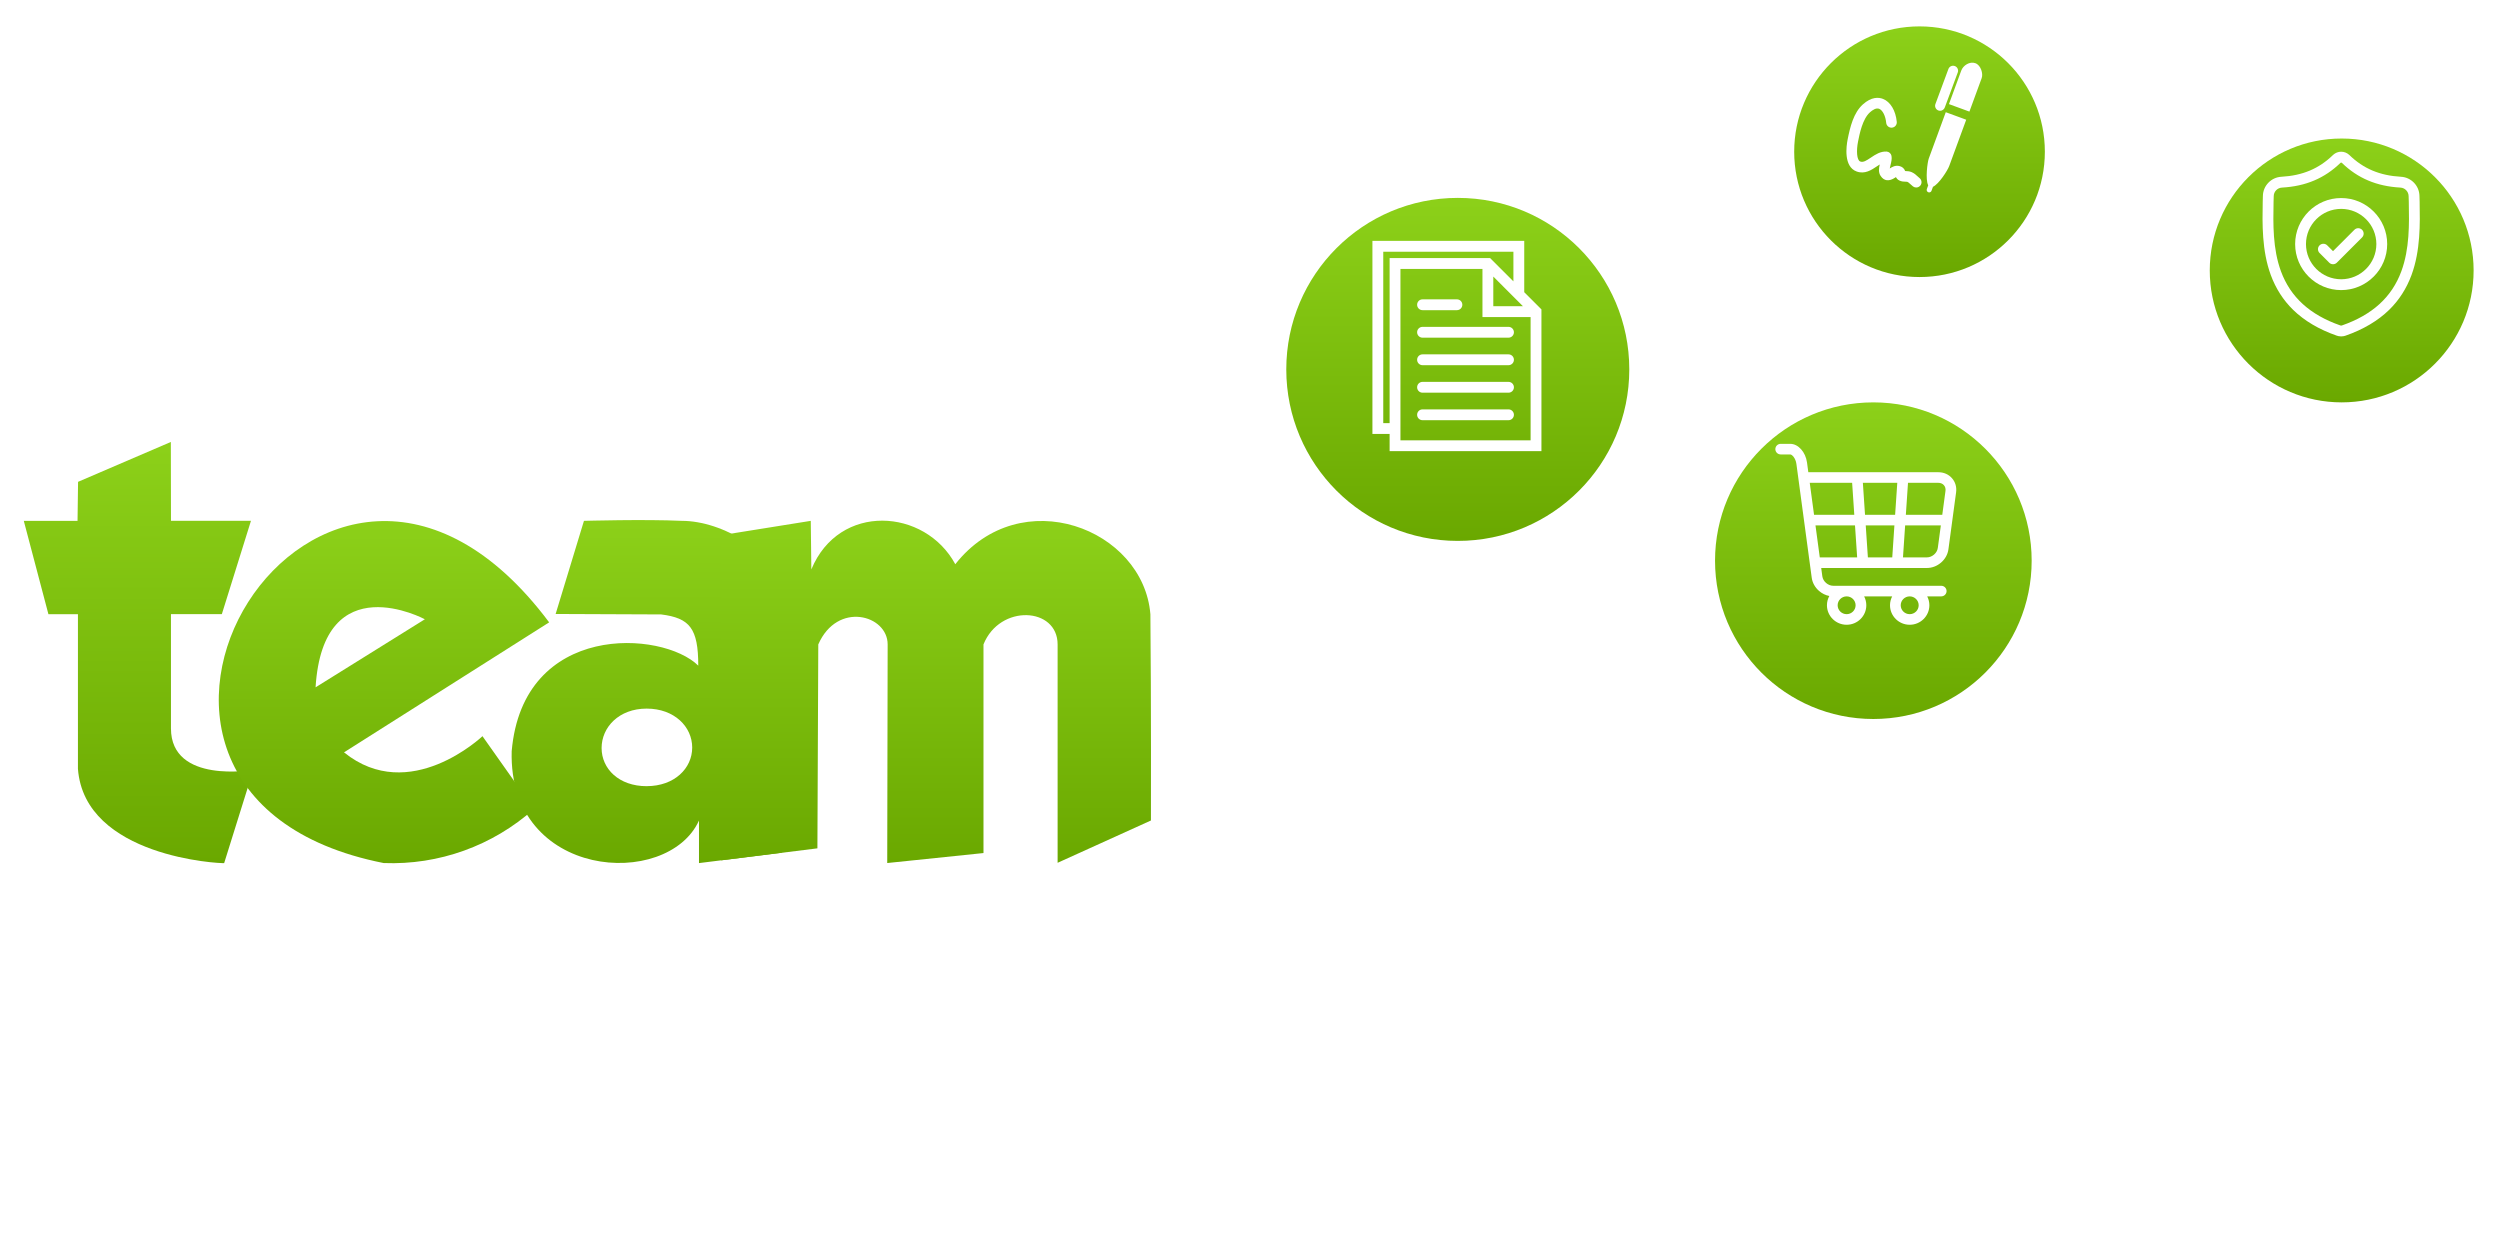 <svg width="379" height="191" viewBox="0 0 379 191" fill="none" xmlns="http://www.w3.org/2000/svg">
<path d="M38.403 116.711L33.983 130.846C33.477 130.932 12.829 129.955 11.815 116.555V93.113H7.341L3.605 78.959H11.755L11.834 73.045L25.901 67L25.919 78.954H38.047L33.63 93.107H25.917V110.423C25.917 118.91 38.403 116.711 38.403 116.711Z" fill="url(#paint0_linear)"/>
<path d="M58.163 130.838C66.531 131.162 74.699 128.225 80.943 122.645L73.142 111.604C73.142 111.604 62.1 122.118 52.153 114.057L83.252 94.349C48.616 48.032 4.607 120.249 58.163 130.838ZM64.406 93.881L47.841 104.2C48.991 85.6 64.406 93.879 64.406 93.879V93.881Z" fill="url(#paint1_linear)"/>
<path d="M103.402 78.961C97.705 78.696 88.527 78.961 88.527 78.961L84.235 93.079L100.23 93.147C104.567 93.695 105.857 95.259 105.857 100.911C100.448 95.564 79.279 94.231 77.571 113.881C77.044 133.333 101.209 134.882 105.966 124.394V130.845L118.5 129.281V91.889C118.501 83.497 109.25 78.961 103.402 78.961ZM98.033 119.185C93.823 119.185 91.202 116.548 91.202 113.401C91.202 110.255 93.823 107.424 98.033 107.424C102.243 107.424 104.938 110.184 104.938 113.33C104.938 116.477 102.246 119.181 98.033 119.181V119.185Z" fill="url(#paint2_linear)"/>
<path d="M149.096 129.323V97.693C151.569 91.537 160.334 92.02 160.334 97.693V130.8L174.482 124.386C174.482 124.386 174.532 106.087 174.4 93.117C173.336 80.133 154.734 72.959 144.822 85.537C140.239 77.043 127.202 76.156 123 86.324L122.914 78.961L109.33 81.138V130.426L123.919 128.609L124.052 97.692C126.944 91.099 134.568 93.223 134.568 97.692L134.505 130.835L149.097 129.322" fill="url(#paint3_linear)"/>
<path d="M285.84 176.692L281.478 190.638C280.978 190.724 260.607 189.759 259.607 176.537V153.411H249.105L237.473 139.445H259.532L259.61 133.61L273.49 127.646L273.508 139.439H285.475L281.112 153.401H273.503V170.484C273.521 178.86 285.84 176.692 285.84 176.692Z" fill="white"/>
<path d="M206.404 139.801C200.783 139.541 191.727 139.801 191.727 139.801L187.494 153.731L203.274 153.798C207.553 154.34 208.827 155.882 208.827 161.457C203.496 156.183 182.604 154.866 180.92 174.255C180.4 193.446 204.242 194.972 208.935 184.627V191L221.302 188.843V152.556C221.303 144.275 212.175 139.801 206.404 139.801ZM201.108 179.484C196.954 179.484 194.367 176.883 194.367 173.778C194.367 170.673 196.952 167.888 201.106 167.888C205.26 167.888 207.919 170.61 207.919 173.715C207.919 176.82 205.265 179.484 201.108 179.484Z" fill="white"/>
<path d="M186.825 176.692L182.463 190.638C181.963 190.724 161.592 189.759 160.592 176.537V153.411H144.221L147.652 139.445H160.532L160.61 133.61L174.489 127.646L174.507 139.439H186.366L182.117 153.411H174.507V170.494C174.507 178.86 186.825 176.692 186.825 176.692Z" fill="white"/>
<path d="M25.656 139.445C20.035 139.185 10.979 139.445 10.979 139.445L6.746 153.375L22.526 153.443C26.805 153.984 28.079 155.527 28.079 161.102C22.748 155.827 1.856 154.511 0.172 173.899C-0.348 193.09 23.494 194.617 28.187 184.272V190.645L40.553 189.102V152.201C40.555 143.92 31.427 139.445 25.656 139.445ZM20.36 179.128C16.206 179.128 13.619 176.527 13.619 173.423C13.619 170.318 16.204 167.533 20.358 167.533C24.512 167.533 27.179 170.255 27.179 173.358C27.179 176.461 24.517 179.128 20.36 179.128Z" fill="white"/>
<path d="M137.166 153.386H150.032L154.319 139.726C147.959 139.21 141.562 139.372 135.236 140.211C120.477 141.996 114.373 169.487 139.415 170.823C149.324 171.083 146.018 185.819 127.81 174.012L120.562 183.603C156.011 208.715 174.119 160.721 143.028 159.003C136.055 158.12 133.735 155.503 137.166 153.386Z" fill="white"/>
<path d="M87.738 153.409H101.202L105.49 139.749C98.928 139.238 92.331 139.4 85.802 140.234C71.044 142.02 64.932 169.51 89.974 170.848C99.882 171.108 96.577 185.844 78.369 174.038L71.121 183.629C106.576 208.741 124.684 160.746 93.593 159.031C86.626 158.144 84.306 155.525 87.738 153.409Z" fill="white"/>
<path d="M54.002 153.409H67.466L71.754 139.749C65.192 139.238 58.595 139.4 52.066 140.234C37.307 142.02 31.195 169.51 56.237 170.848C66.146 171.108 62.841 185.844 44.633 174.038L37.385 183.629C72.84 208.741 90.948 160.746 59.856 159.031C52.89 158.144 50.57 155.525 54.002 153.409Z" fill="white"/>
<path d="M108.963 190.662L122.192 189.273V139.471L108.963 141.418V190.662Z" fill="white"/>
<path d="M254.07 153.046V188.842L239.629 190.619V157.887C237.296 151.073 228.911 151.836 225.956 158.981V187.884L213.516 190.091V144.498L225.003 139.686L225.037 147.127C234.895 133.541 248.656 140.386 254.07 153.046Z" fill="white"/>
<g filter="url(#filter0_d)">
<circle cx="221" cy="52" r="26" fill="url(#paint4_linear)"/>
</g>
<path d="M228.689 49.7H215.656C215.286 49.7 214.985 50 214.985 50.371C214.985 50.742 215.286 51.042 215.656 51.042H228.689C229.059 51.042 229.36 50.742 229.36 50.371C229.36 50 229.059 49.7 228.689 49.7Z" fill="white" stroke="white" stroke-width="0.3"/>
<path d="M215.656 46.872H220.869C221.24 46.872 221.54 46.572 221.54 46.2C221.54 45.829 221.24 45.529 220.869 45.529H215.656C215.286 45.529 214.985 45.829 214.985 46.2C214.985 46.572 215.286 46.872 215.656 46.872Z" fill="white" stroke="white" stroke-width="0.3"/>
<path d="M228.689 53.87H215.656C215.286 53.87 214.985 54.17 214.985 54.541C214.985 54.913 215.286 55.213 215.656 55.213H228.689C229.059 55.213 229.36 54.913 229.36 54.541C229.36 54.17 229.059 53.87 228.689 53.87Z" fill="white" stroke="white" stroke-width="0.3"/>
<path d="M228.689 58.041H215.656C215.286 58.041 214.985 58.341 214.985 58.712C214.985 59.083 215.286 59.383 215.656 59.383H228.689C229.059 59.383 229.36 59.083 229.36 58.712C229.36 58.341 229.059 58.041 228.689 58.041Z" fill="white" stroke="white" stroke-width="0.3"/>
<path d="M228.689 62.211H215.656C215.286 62.211 214.985 62.511 214.985 62.882C214.985 63.253 215.286 63.553 215.656 63.553H228.689C229.059 63.553 229.36 63.253 229.36 62.882C229.36 62.511 229.059 62.211 228.689 62.211Z" fill="white" stroke="white" stroke-width="0.3"/>
<path d="M208.359 65.639H210.816V68.095V68.245H210.966H233.382H233.532V68.095V47.027V46.965L233.488 46.921L230.925 44.359V36.817V36.667H230.775H208.359H208.209V36.817V65.489V65.639H208.359ZM210.816 39.424V64.296H209.552V38.01H229.583V43.016L225.884 39.318L225.84 39.274H225.778H210.966H210.816V39.424ZM225.041 47.914H232.189V66.903H212.158V65.489V40.616H224.891V47.764V47.914H225.041ZM226.234 41.565L230.669 46.001L231.24 46.572H226.234V41.565Z" fill="white" stroke="white" stroke-width="0.3"/>
<g filter="url(#filter1_d)">
<circle cx="284" cy="81" r="24" fill="url(#paint5_linear)"/>
</g>
<path d="M295.916 72.49C295.402 71.909 294.67 71.589 293.855 71.589H274.141L273.943 70.116C273.729 68.529 272.613 67.286 271.403 67.286H269.954C269.506 67.286 269.143 67.645 269.143 68.089C269.143 68.533 269.506 68.893 269.954 68.893H271.403C271.663 68.893 272.214 69.438 272.334 70.328L274.657 87.581C274.759 88.341 275.153 89.053 275.767 89.585C276.223 89.98 276.761 90.243 277.325 90.353C277.095 90.771 276.965 91.25 276.965 91.759C276.965 93.389 278.303 94.714 279.949 94.714C281.594 94.714 282.933 93.389 282.933 91.759C282.933 91.273 282.814 90.815 282.603 90.411H286.855C286.645 90.815 286.525 91.273 286.525 91.759C286.525 93.389 287.864 94.714 289.509 94.714C291.155 94.714 292.493 93.389 292.493 91.759C292.493 91.273 292.374 90.815 292.163 90.411H294.289C294.737 90.411 295.101 90.051 295.101 89.607C295.101 89.163 294.737 88.804 294.289 88.804H277.921C277.128 88.804 276.37 88.146 276.265 87.368L276.095 86.107H282.411C282.411 86.107 282.411 86.107 282.411 86.107C282.412 86.107 282.412 86.107 282.412 86.107H287.625C287.625 86.107 287.626 86.107 287.626 86.107C287.626 86.107 287.626 86.107 287.626 86.107H292.117C292.891 86.107 293.656 85.814 294.27 85.282C294.884 84.749 295.279 84.037 295.381 83.277L296.545 74.632C296.652 73.832 296.429 73.071 295.916 72.49ZM281.31 91.759C281.31 92.502 280.7 93.107 279.949 93.107C279.198 93.107 278.587 92.502 278.587 91.759C278.587 91.016 279.198 90.411 279.949 90.411C280.7 90.411 281.31 91.016 281.31 91.759ZM290.871 91.759C290.871 92.502 290.26 93.107 289.509 93.107C288.758 93.107 288.148 92.502 288.148 91.759C288.148 91.016 288.758 90.411 289.509 90.411C290.26 90.411 290.871 91.016 290.871 91.759ZM294.694 73.549C294.895 73.776 294.981 74.085 294.936 74.419L294.448 78.045H288.927L289.253 73.196H293.855C294.196 73.196 294.494 73.322 294.694 73.549ZM283.171 84.5L282.845 79.652H287.192L286.866 84.5H283.171ZM282.737 78.045L282.41 73.196H287.627L287.301 78.045H282.737ZM280.784 73.196L281.11 78.045H275.01L274.357 73.196H280.784ZM275.226 79.652H281.218L281.545 84.5H275.879L275.226 79.652ZM292.117 84.5H288.492L288.819 79.652H294.232L293.772 83.064C293.668 83.843 292.909 84.5 292.117 84.5Z" fill="white"/>
<g filter="url(#filter2_d)">
<circle cx="291" cy="19" r="19" fill="url(#paint6_linear)"/>
</g>
<path d="M294.978 17.01L298.079 18.149L295.5 25.171C295.259 25.831 293.95 27.898 293.038 28.319L292.817 28.922C292.761 29.075 292.616 29.171 292.462 29.171C292.419 29.171 292.376 29.163 292.332 29.148C292.137 29.075 292.035 28.859 292.108 28.662L292.317 28.091C291.854 27.193 292.199 24.583 292.402 24.032L294.978 17.01ZM299.466 9.58C298.613 9.268 297.615 9.913 297.329 10.693L295.461 15.782L298.562 16.919L300.427 11.831C300.662 11.194 300.32 9.893 299.466 9.58ZM293.855 16.747C293.942 16.779 294.031 16.794 294.118 16.794C294.425 16.794 294.714 16.606 294.827 16.3L296.798 10.985C296.944 10.593 296.744 10.158 296.352 10.013C295.957 9.87 295.525 10.068 295.379 10.46L293.408 15.775C293.263 16.167 293.463 16.602 293.855 16.747ZM290.682 26.714C290.479 26.522 290.225 26.282 289.815 26.1C289.477 25.949 289.148 25.942 288.908 25.936C288.883 25.936 288.854 25.936 288.825 25.935C288.674 25.523 288.37 25.264 287.912 25.163C287.306 25.035 286.823 25.32 286.487 25.541C286.517 25.372 286.566 25.171 286.602 25.026C286.718 24.559 286.837 24.077 286.749 23.625C286.679 23.267 286.377 23.002 286.013 22.976C285.076 22.924 284.311 23.428 283.636 23.884C282.927 24.363 282.472 24.649 282.02 24.487C281.469 24.291 281.413 22.797 281.679 21.466C281.916 20.268 282.357 18.036 283.489 17.023C283.871 16.682 284.422 16.312 284.876 16.492C285.409 16.701 285.85 17.579 285.948 18.626C285.989 19.068 286.375 19.392 286.824 19.352C287.267 19.311 287.592 18.918 287.55 18.476C287.391 16.77 286.591 15.437 285.464 14.993C284.789 14.731 283.716 14.66 282.415 15.824C281 17.091 280.478 19.24 280.099 21.153C279.909 22.109 279.446 25.28 281.48 26.003C282.719 26.445 283.725 25.764 284.533 25.218C284.681 25.118 284.827 25.02 284.969 24.933C284.834 25.516 284.751 26.14 285.103 26.666C285.628 27.456 286.371 27.542 287.309 26.924C287.345 26.901 287.387 26.874 287.426 26.846C287.513 27.028 287.667 27.228 287.946 27.365C288.284 27.531 288.621 27.539 288.868 27.545C288.973 27.548 289.117 27.551 289.16 27.57C289.312 27.637 289.401 27.719 289.575 27.883C289.705 28.006 289.843 28.134 290.017 28.266C290.162 28.375 290.331 28.426 290.498 28.426C290.743 28.426 290.985 28.314 291.142 28.104C291.409 27.749 291.336 27.244 290.981 26.978C290.864 26.888 290.772 26.799 290.682 26.714Z" fill="white"/>
<g filter="url(#filter3_d)">
<circle cx="355" cy="37" r="20" fill="url(#paint7_linear)"/>
</g>
<path d="M366.816 30.597L366.815 30.575C366.803 30.306 366.795 30.022 366.79 29.705C366.767 28.161 365.54 26.884 363.995 26.798C360.776 26.618 358.286 25.569 356.158 23.495L356.14 23.477C355.446 22.841 354.399 22.841 353.704 23.477L353.686 23.495C351.558 25.569 349.068 26.618 345.849 26.798C344.305 26.884 343.077 28.161 343.054 29.705C343.05 30.02 343.041 30.304 343.029 30.575L343.028 30.626C342.965 33.909 342.888 37.994 344.254 41.703C345.006 43.742 346.144 45.514 347.637 46.971C349.338 48.631 351.565 49.948 354.257 50.887C354.344 50.917 354.435 50.942 354.528 50.961C354.659 50.987 354.79 51 354.922 51C355.054 51 355.185 50.987 355.316 50.961C355.409 50.942 355.5 50.917 355.588 50.886C358.277 49.946 360.502 48.628 362.201 46.969C363.693 45.511 364.832 43.738 365.584 41.699C366.956 37.979 366.878 33.886 366.816 30.597ZM364.042 41.13C362.601 45.039 359.658 47.723 355.046 49.336C355.03 49.341 355.012 49.346 354.994 49.35C354.946 49.359 354.898 49.359 354.85 49.349C354.832 49.346 354.814 49.341 354.798 49.336C350.181 47.726 347.237 45.043 345.796 41.135C344.536 37.716 344.608 33.966 344.671 30.657L344.671 30.639C344.684 30.355 344.693 30.057 344.697 29.73C344.707 29.044 345.253 28.477 345.94 28.439C347.762 28.337 349.363 27.985 350.833 27.362C352.302 26.741 353.606 25.864 354.82 24.684C354.882 24.631 354.962 24.631 355.024 24.684C356.238 25.864 357.543 26.741 359.011 27.362C360.482 27.985 362.082 28.337 363.904 28.439C364.591 28.477 365.137 29.044 365.147 29.73C365.152 30.059 365.16 30.357 365.173 30.639C365.236 33.951 365.306 37.705 364.042 41.13Z" fill="white"/>
<path d="M354.921 30.023C351.074 30.023 347.943 33.153 347.943 37.001C347.943 40.848 351.074 43.979 354.921 43.979C358.769 43.979 361.899 40.848 361.899 37.001C361.899 33.153 358.769 30.023 354.921 30.023ZM354.921 42.336C351.98 42.336 349.586 39.942 349.586 37.001C349.586 34.059 351.98 31.666 354.921 31.666C357.863 31.666 360.256 34.059 360.256 37.001C360.256 39.942 357.863 42.336 354.921 42.336Z" fill="white"/>
<path d="M356.927 34.834L353.686 38.075L352.807 37.196C352.486 36.875 351.966 36.875 351.645 37.196C351.324 37.516 351.324 38.037 351.645 38.357L353.106 39.818C353.266 39.978 353.476 40.059 353.686 40.059C353.897 40.059 354.107 39.978 354.267 39.818L358.089 35.996C358.41 35.675 358.41 35.155 358.089 34.834C357.769 34.513 357.248 34.513 356.927 34.834Z" fill="white"/>
<defs>
<filter id="filter0_d" x="191" y="26" width="60" height="60" filterUnits="userSpaceOnUse" color-interpolation-filters="sRGB">
<feFlood flood-opacity="0" result="BackgroundImageFix"/>
<feColorMatrix in="SourceAlpha" type="matrix" values="0 0 0 0 0 0 0 0 0 0 0 0 0 0 0 0 0 0 127 0"/>
<feOffset dy="4"/>
<feGaussianBlur stdDeviation="2"/>
<feColorMatrix type="matrix" values="0 0 0 0 0 0 0 0 0 0 0 0 0 0 0 0 0 0 0.25 0"/>
<feBlend mode="normal" in2="BackgroundImageFix" result="effect1_dropShadow"/>
<feBlend mode="normal" in="SourceGraphic" in2="effect1_dropShadow" result="shape"/>
</filter>
<filter id="filter1_d" x="256" y="57" width="56" height="56" filterUnits="userSpaceOnUse" color-interpolation-filters="sRGB">
<feFlood flood-opacity="0" result="BackgroundImageFix"/>
<feColorMatrix in="SourceAlpha" type="matrix" values="0 0 0 0 0 0 0 0 0 0 0 0 0 0 0 0 0 0 127 0"/>
<feOffset dy="4"/>
<feGaussianBlur stdDeviation="2"/>
<feColorMatrix type="matrix" values="0 0 0 0 0 0 0 0 0 0 0 0 0 0 0 0 0 0 0.25 0"/>
<feBlend mode="normal" in2="BackgroundImageFix" result="effect1_dropShadow"/>
<feBlend mode="normal" in="SourceGraphic" in2="effect1_dropShadow" result="shape"/>
</filter>
<filter id="filter2_d" x="268" y="0" width="46" height="46" filterUnits="userSpaceOnUse" color-interpolation-filters="sRGB">
<feFlood flood-opacity="0" result="BackgroundImageFix"/>
<feColorMatrix in="SourceAlpha" type="matrix" values="0 0 0 0 0 0 0 0 0 0 0 0 0 0 0 0 0 0 127 0"/>
<feOffset dy="4"/>
<feGaussianBlur stdDeviation="2"/>
<feColorMatrix type="matrix" values="0 0 0 0 0 0 0 0 0 0 0 0 0 0 0 0 0 0 0.25 0"/>
<feBlend mode="normal" in2="BackgroundImageFix" result="effect1_dropShadow"/>
<feBlend mode="normal" in="SourceGraphic" in2="effect1_dropShadow" result="shape"/>
</filter>
<filter id="filter3_d" x="331" y="17" width="48" height="48" filterUnits="userSpaceOnUse" color-interpolation-filters="sRGB">
<feFlood flood-opacity="0" result="BackgroundImageFix"/>
<feColorMatrix in="SourceAlpha" type="matrix" values="0 0 0 0 0 0 0 0 0 0 0 0 0 0 0 0 0 0 127 0"/>
<feOffset dy="4"/>
<feGaussianBlur stdDeviation="2"/>
<feColorMatrix type="matrix" values="0 0 0 0 0 0 0 0 0 0 0 0 0 0 0 0 0 0 0.25 0"/>
<feBlend mode="normal" in2="BackgroundImageFix" result="effect1_dropShadow"/>
<feBlend mode="normal" in="SourceGraphic" in2="effect1_dropShadow" result="shape"/>
</filter>
<linearGradient id="paint0_linear" x1="21.004" y1="130.851" x2="21.004" y2="19.239" gradientUnits="userSpaceOnUse">
<stop stop-color="#6AA800"/>
<stop offset="1" stop-color="#A6EF2C"/>
</linearGradient>
<linearGradient id="paint1_linear" x1="58.209" y1="130.863" x2="58.209" y2="40.194" gradientUnits="userSpaceOnUse">
<stop stop-color="#6AA800"/>
<stop offset="1" stop-color="#A6EF2C"/>
</linearGradient>
<linearGradient id="paint2_linear" x1="98.031" y1="130.845" x2="98.031" y2="39.945" gradientUnits="userSpaceOnUse">
<stop stop-color="#6AA800"/>
<stop offset="1" stop-color="#A6EF2C"/>
</linearGradient>
<linearGradient id="paint3_linear" x1="141.911" y1="130.835" x2="141.911" y2="40.109" gradientUnits="userSpaceOnUse">
<stop stop-color="#6AA800"/>
<stop offset="1" stop-color="#A6EF2C"/>
</linearGradient>
<linearGradient id="paint4_linear" x1="221" y1="78" x2="221" y2="-12.896" gradientUnits="userSpaceOnUse">
<stop stop-color="#6AA800"/>
<stop offset="1" stop-color="#A6EF2C"/>
</linearGradient>
<linearGradient id="paint5_linear" x1="284" y1="105" x2="284" y2="21.096" gradientUnits="userSpaceOnUse">
<stop stop-color="#6AA800"/>
<stop offset="1" stop-color="#A6EF2C"/>
</linearGradient>
<linearGradient id="paint6_linear" x1="291" y1="38" x2="291" y2="-28.424" gradientUnits="userSpaceOnUse">
<stop stop-color="#6AA800"/>
<stop offset="1" stop-color="#A6EF2C"/>
</linearGradient>
<linearGradient id="paint7_linear" x1="355" y1="57" x2="355" y2="-12.92" gradientUnits="userSpaceOnUse">
<stop stop-color="#6AA800"/>
<stop offset="1" stop-color="#A6EF2C"/>
</linearGradient>
</defs>
</svg>
